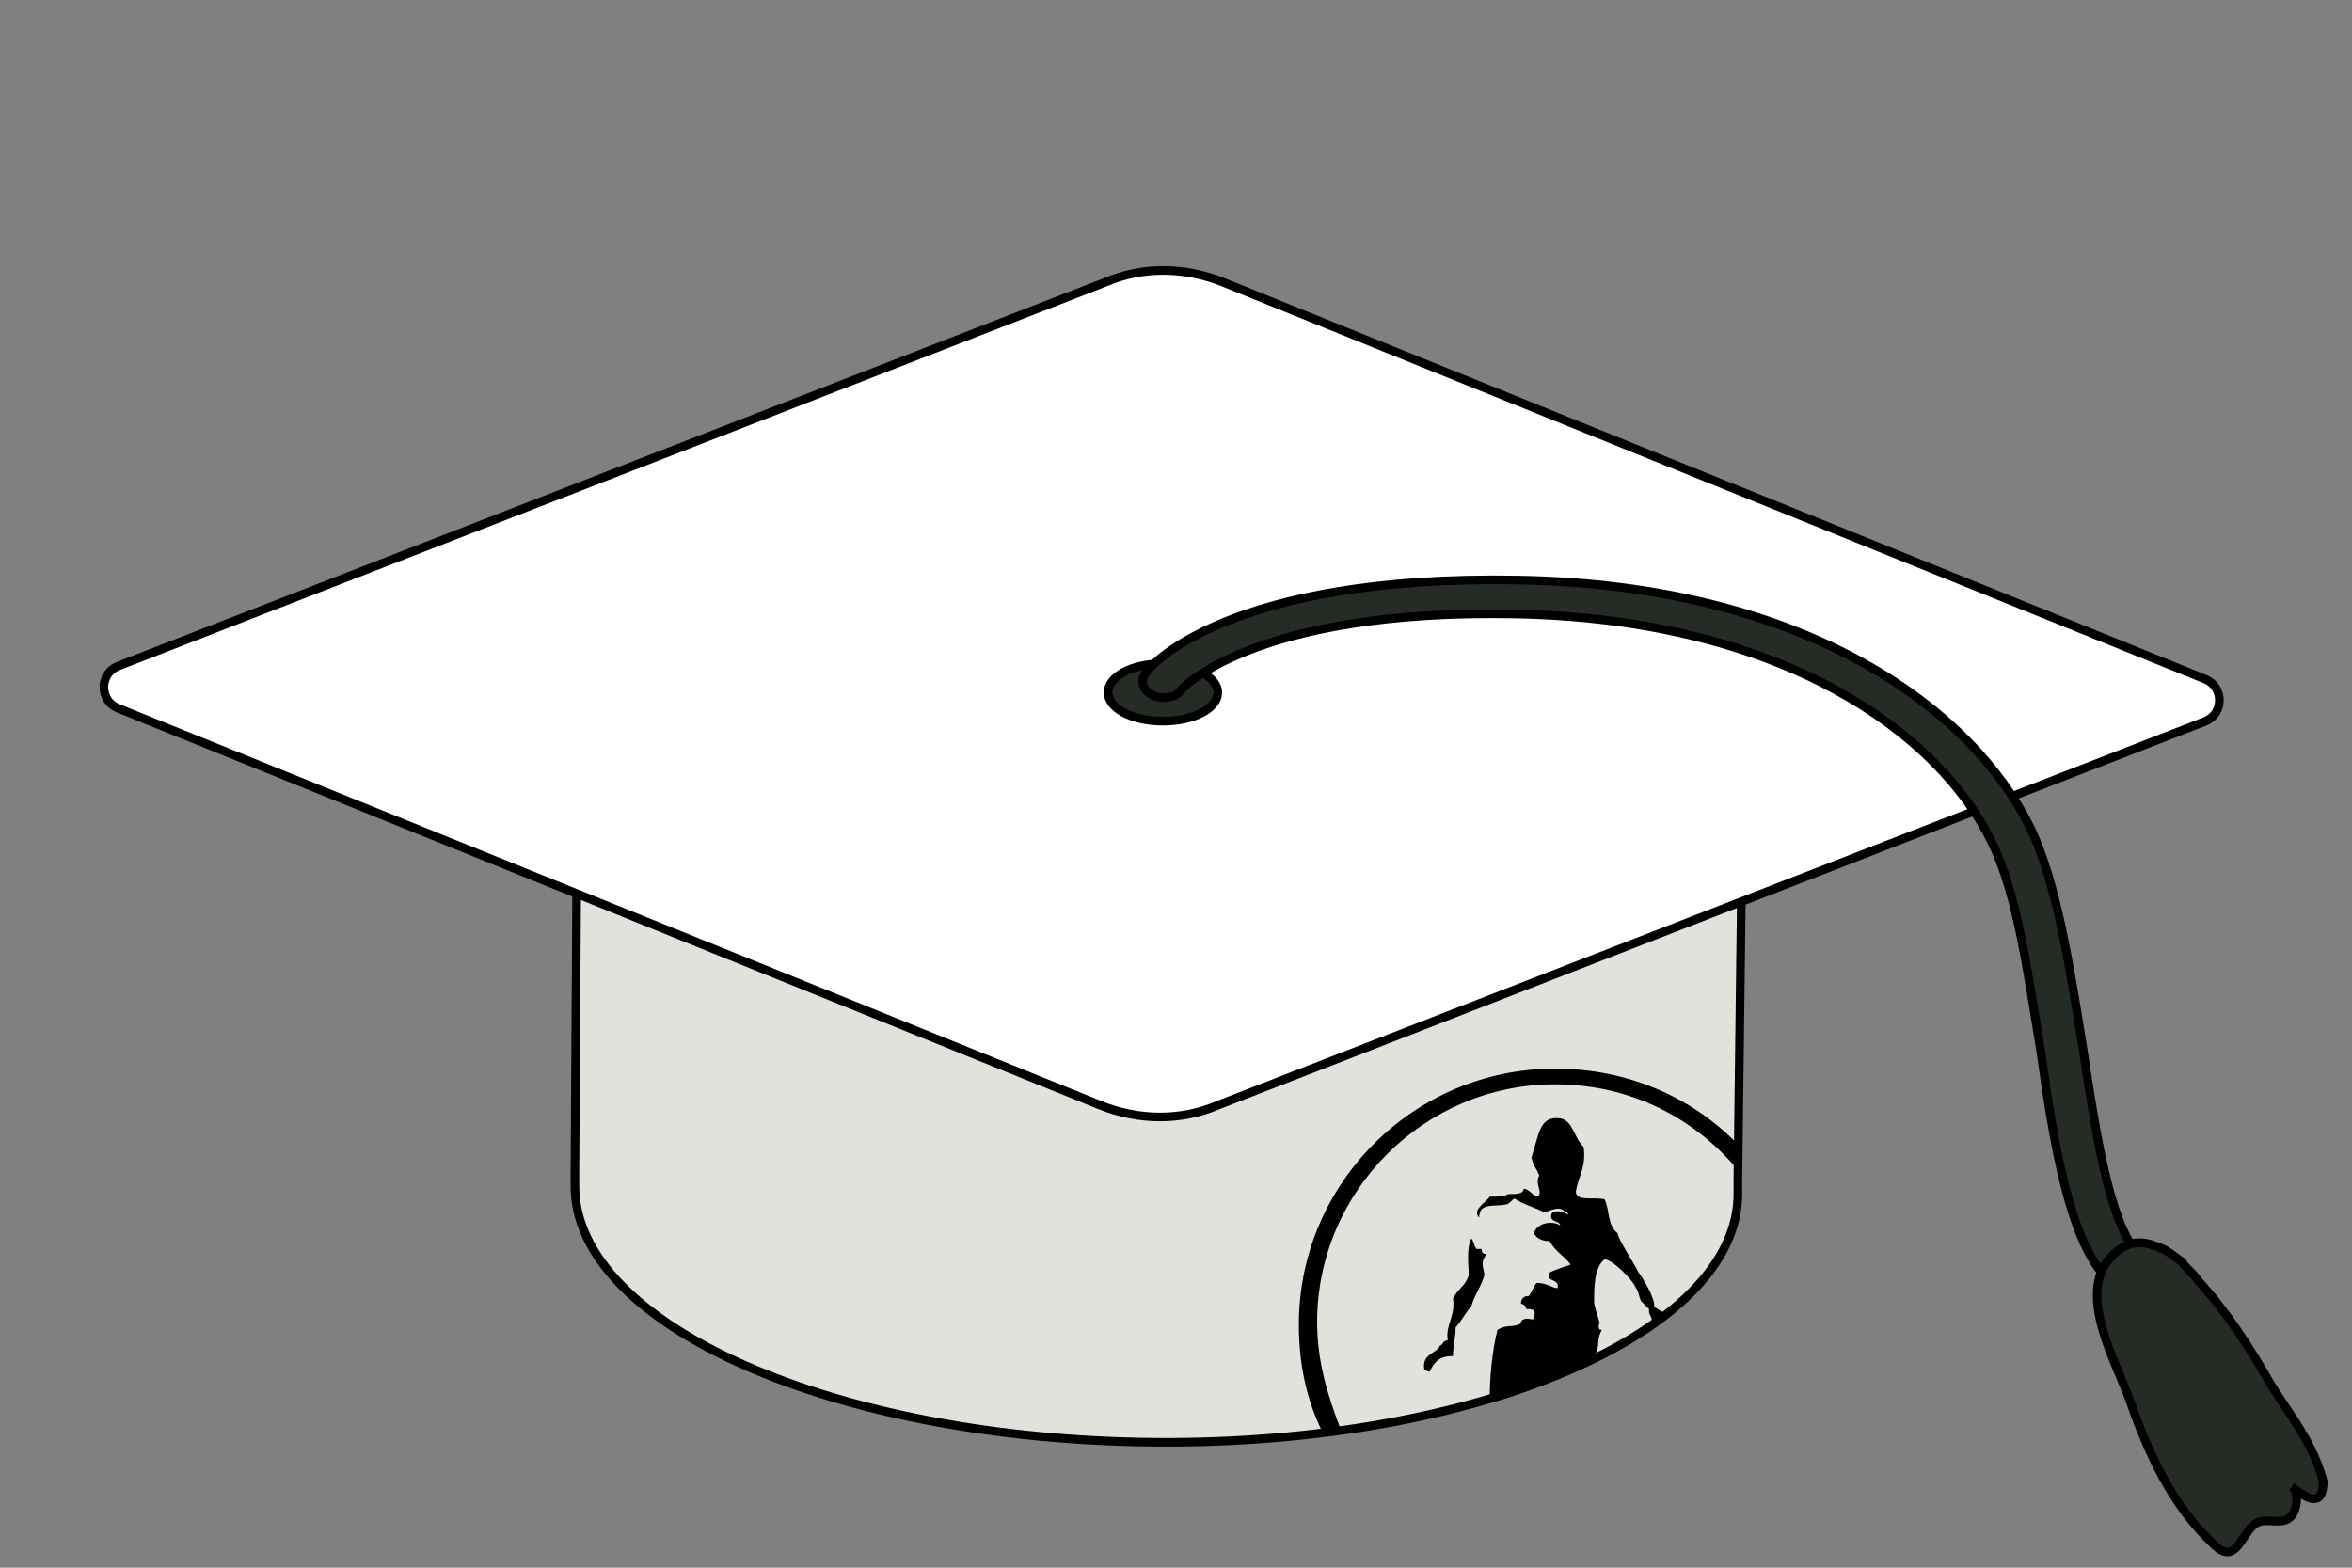 <svg version="1.0" id="Ebene_1" xmlns="http://www.w3.org/2000/svg" width="90" height="60" x="0" y="0" viewBox="0 0 90 60" xml:space="preserve"><rect x="0" y="0" width="90" height="60" fill="#808080" stroke="none"/><style>.st2{fill:#252c26;stroke:#000;stroke-width:.33;stroke-miterlimit:10}</style><path id="XMLID_2_" d="M66.7 28.9l-44.6-.3-.1 16.2v.6c0 5.3 9.9 9.7 22.2 9.8 12.3.1 22.3-4.2 22.3-9.5v-.6l.2-16.2z" fill="#e3e1dc" stroke="#000" stroke-width=".33" stroke-miterlimit="10"/><path d="M55.7 50.8c0 .4-.1.7-.1 1.1-.5 0-.7.2-.9.6-.1 0-.2-.1-.2-.1-.1-.6.5-.6.6-.9.1 0 .1-.2.3-.2-.1-.6.3-.9.2-1.6.2-.4.5-.5.6-.9 0-.4-.1-1 .1-1.4.1.1.1.3.2.4h.2c0 .1 0 .2.2.2-.3.3-.1.6-.1.8-.1.4-.4.8-.5 1.2-.2.2-.4.6-.6.8z"/><path d="M4.5 25.5l37.8-14.7c1.4-.6 3-.6 4.5 0L84.4 26c.7.3.7 1.3 0 1.6L46.6 42.3c-1.4.6-3 .6-4.5 0L4.5 27.1c-.7-.3-.7-1.3 0-1.6z" fill="#fff" stroke="#000" stroke-width=".33" stroke-miterlimit="10"/><path class="st2" d="M46.6 26.5c0 .6-.9 1.1-2.1 1.1s-2.1-.5-2.1-1.1c0-.6.9-1.1 2.1-1.1 1.1 0 2.1.5 2.1 1.1z"/><path class="st2" d="M81.1 49.1c-.2 0-.5-.1-.6-.3-1.3-1.5-1.9-4.9-2.4-8.5-.5-3-.9-6.1-1.9-8.1-2-4.1-7.9-8.5-18.2-8.7-10.1-.2-12.8 2.9-12.8 2.9-.2.3-.7.4-1.1.2s-.5-.6-.2-.9c.1-.2 3.1-3.7 14.2-3.5 11.1.2 17.4 5 19.6 9.5 1 2.1 1.5 5.3 2 8.4.5 3.3 1 6.6 2.1 7.9.3.3.2.7-.2.9-.2.2-.4.2-.5.2z"/><path class="st2" d="M84.1 49c1.1 1.2 2 2.6 2.8 4 .5.8 1.1 1.6 1.5 2.4.2.4.4.9.5 1.3 0 1-.6.7-1.2.2.3.2.2 1-.1 1.2-.4.3-1-.1-1.4.3-.5.5-.7 1.5-1.5.7-1.6-1.5-2.5-3.5-3.2-5.5-.5-1.4-2-4-.8-5.4.5-.6 1.1-.8 1.8-.5.4.1.7.4 1 .6.1.2.4.4.6.7z"/><path d="M63.3 50c0-.1 0-.2-.1-.4 0-.1-.4-.8-.5-.9-.2-.4-.8-1.3-.8-1.5-.4-.3-.3-.9-.5-1.3-.4-.1-1.1.1-1.1-.3.1-.6.4-.9.3-1.7-.4-.4-.4-1-.9-1.1-.8-.1-.8.6-1.1 1.5.1.4.2.4.3.7-.2.3.2.7-.1.8-.2-.1-.3-.3-.5-.3 0 .2-.3.2-.6.2-.1.1-.4.1-.7.1-.1.2-.7.5-.4.8 0-.6.6-.4 1-.5.2 0 .3-.3.4-.2.3.2.7.3 1.1.5.3-.1.5-.2.7-.1 0 .1.2 0 .2.2-.1-.1-.4-.2-.6-.1-.2.4.3.3.3.5-.3-.2-.9-.1-1 .3.1.2.3.3.6.3.2.4.6.6.8.9-.3.1-.6.2-.8.3-.2.4.4.2.3.6-.2 0-.4-.2-.8-.2-.1.1-.2.4-.3.5-.2 0-.3.1-.3.3.1 0 .2.1.2.2.2 0 .4 0 .3.3 0 .2-.2 0-.4.1-.1 0-.1.2-.2.2-.3.1-.5 0-.8.2-.2.8-.3 1.8-.3 2.8 1.4-.4 2.7-.9 3.9-1.5.1-.1.1-.2.1-.3v-.1s.1 0 .1-.1c.1-.2 0-.5.2-.8-.2 0-.1-.2-.1-.3-.1-.4-.2-.6-.2-.8 0-.5 0-1.3.4-1.6.3 0 1.1.8 1.2 1.1.1.1.1.3.2.5l.3.3v.1c0 .1.1.2.1.3 0 0 0 .1.1.1.2-.1.3-.2.5-.3-.2-.1-.4-.2-.5-.3z"/><path d="M50.4 50.6c0-5 4.1-9.1 9.1-9.1 2.9 0 5.4 1.3 7.1 3.4v-1c-1.8-1.9-4.3-3-7.1-3-5.4 0-9.8 4.4-9.8 9.8 0 1.5.3 2.9.9 4.1.2 0 .5-.1.7-.1-.5-1.3-.9-2.6-.9-4.1z"/></svg>